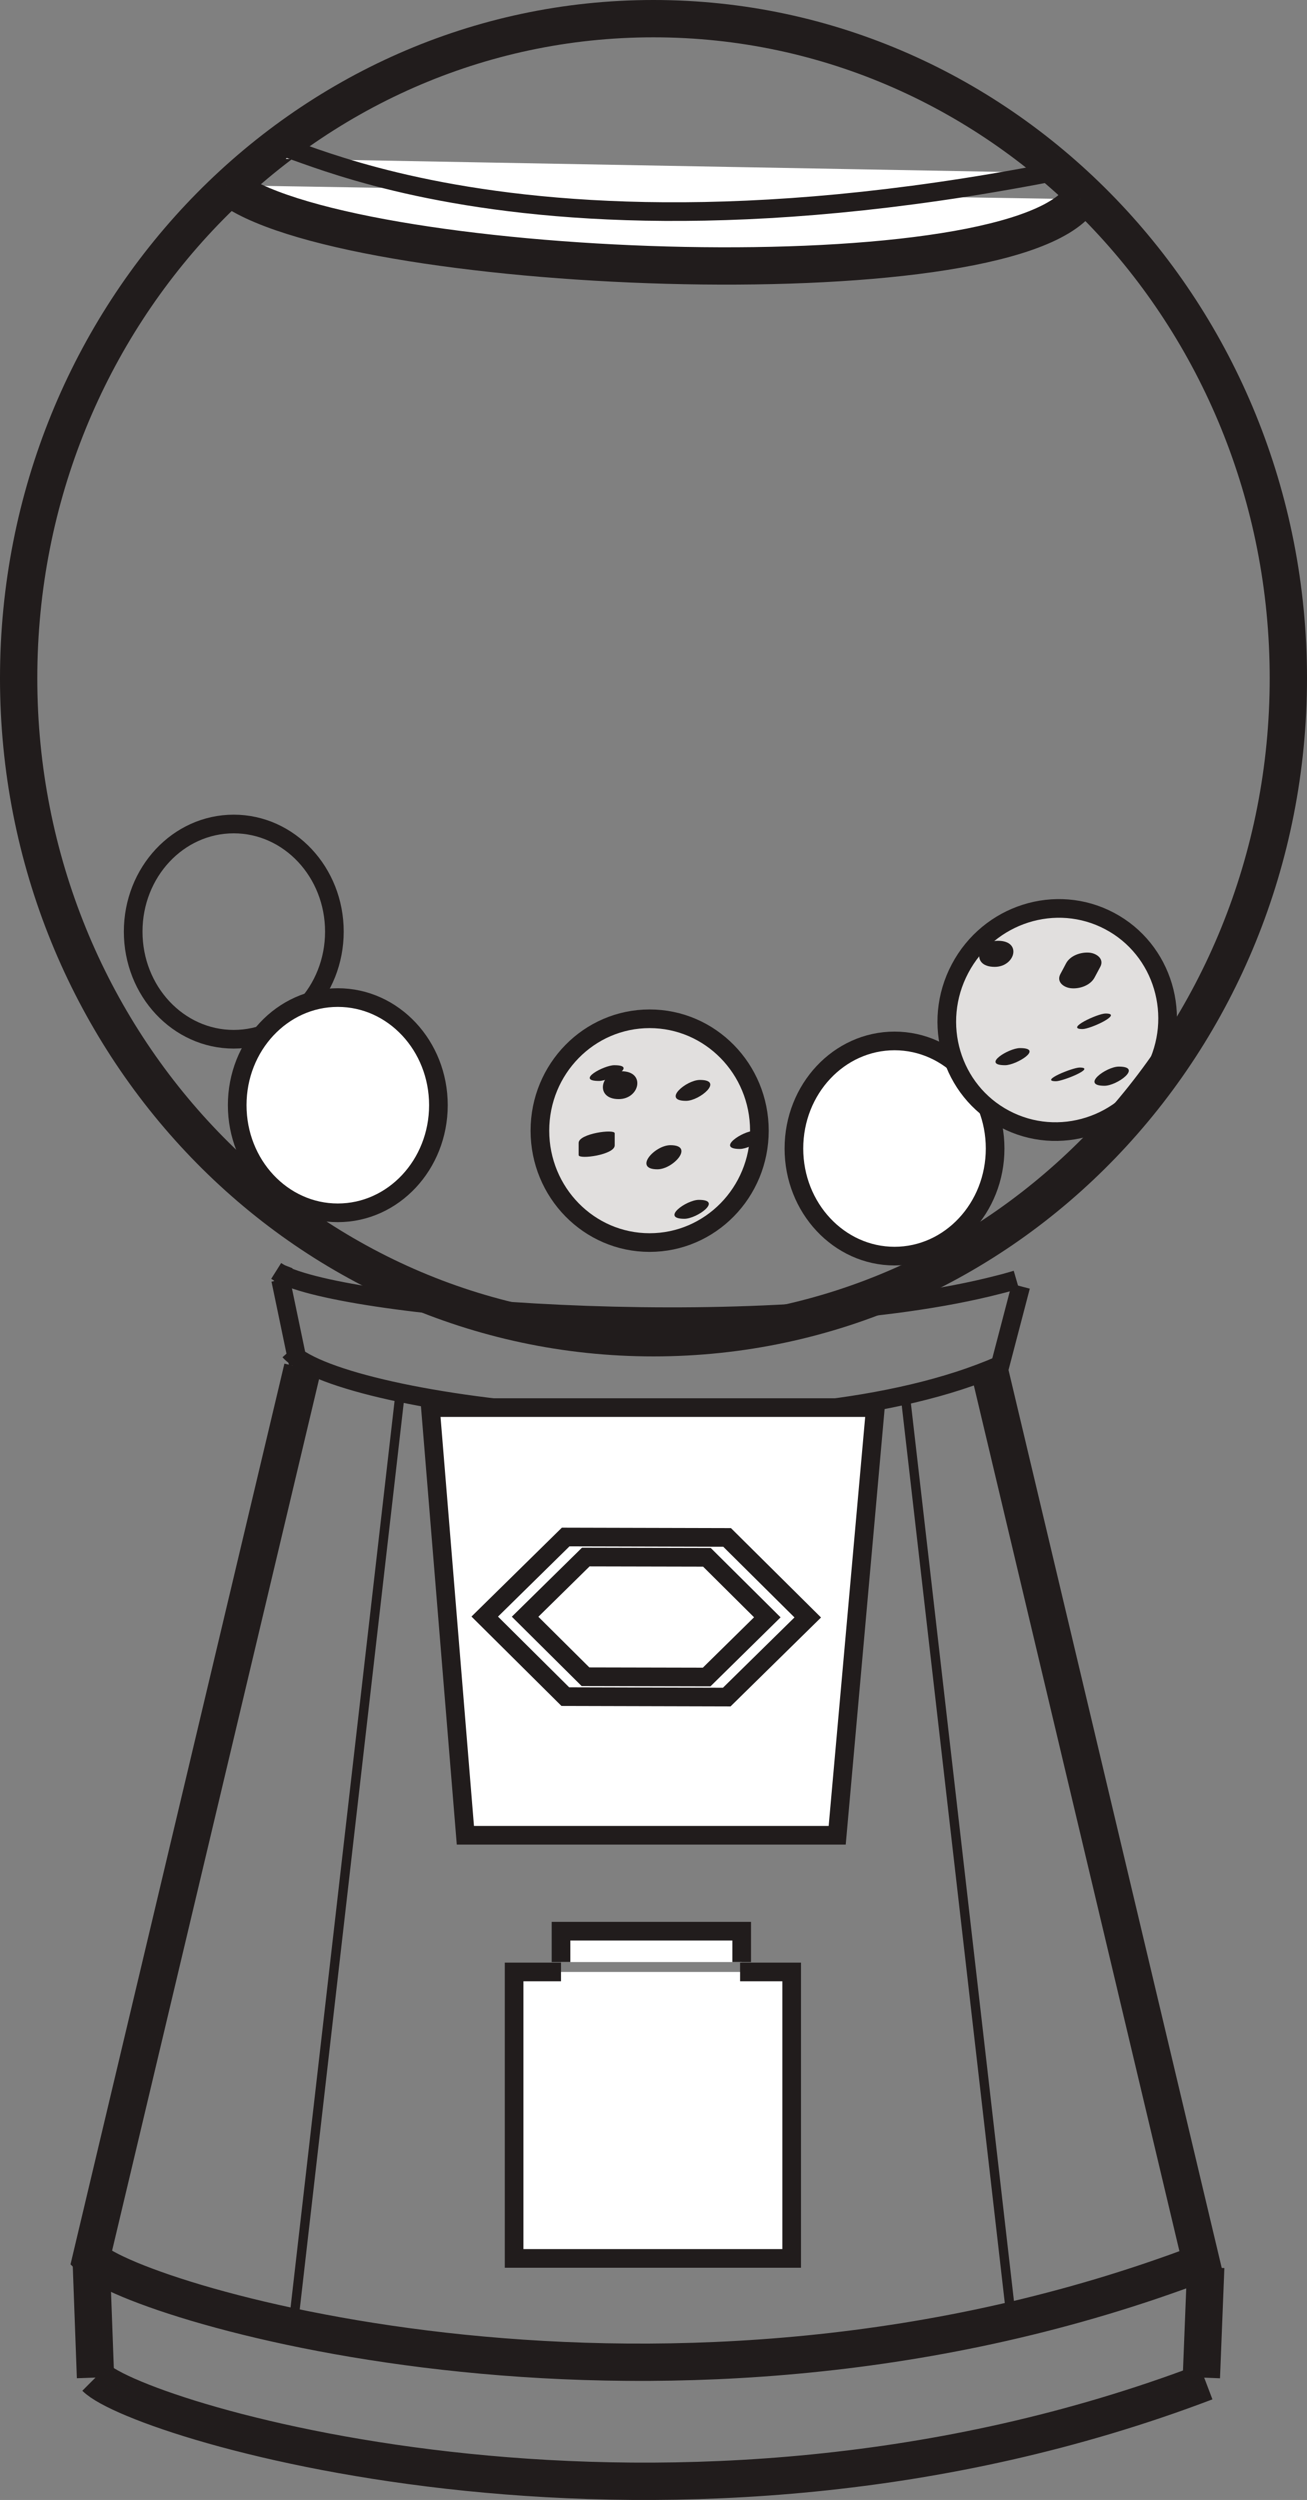 <?xml version="1.0" encoding="UTF-8"?>
<svg xmlns="http://www.w3.org/2000/svg" xmlns:xlink="http://www.w3.org/1999/xlink" width="70.082pt" height="133.967pt" viewBox="0 0 70.082 133.967" version="1.1">
<rect x="0" y="0" width="70.082" height="133.967" fill="#808080" stroke="none"/>
<defs>
<clipPath id="clip1">
  <path d="M 0 0 L 70.082 0 L 70.082 83 L 0 83 Z M 0 0 "/>
</clipPath>
<clipPath id="clip2">
  <path d="M 0 61 L 70.082 61 L 70.082 133.969 L 0 133.969 Z M 0 61 "/>
</clipPath>
<clipPath id="clip3">
  <path d="M 0 116 L 70.082 116 L 70.082 133.969 L 0 133.969 Z M 0 116 "/>
</clipPath>
<clipPath id="clip4">
  <path d="M 0 109 L 17 109 L 17 133.969 L 0 133.969 Z M 0 109 "/>
</clipPath>
<clipPath id="clip5">
  <path d="M 53 110 L 70.082 110 L 70.082 133.969 L 53 133.969 Z M 53 110 "/>
</clipPath>
</defs>
<g id="surface1">
<path style="fill:none;stroke-width:1;stroke-linecap:butt;stroke-linejoin:miter;stroke:rgb(13%,11.327%,11.311%);stroke-opacity:1;stroke-miterlimit:4;" d="M 0.001 0.001 C 0.001 -3.186 -2.417 -5.768 -5.397 -5.768 C -8.378 -5.768 -10.788 -3.186 -10.788 0.001 C -10.788 3.185 -8.378 5.767 -5.397 5.767 C -2.417 5.767 0.001 3.185 0.001 0.001 Z M 0.001 0.001 " transform="matrix(1,0,0,-1,17.929,49.923)"/>
<path style=" stroke:none;fill-rule:nonzero;fill:rgb(100%,100%,100%);fill-opacity:1;" d="M 53.359 61.547 C 53.359 64.73 50.945 67.312 47.965 67.312 C 44.988 67.312 42.57 64.73 42.57 61.547 C 42.57 58.359 44.988 55.781 47.965 55.781 C 50.945 55.781 53.359 58.359 53.359 61.547 "/>
<path style="fill:none;stroke-width:1;stroke-linecap:butt;stroke-linejoin:miter;stroke:rgb(13%,11.327%,11.311%);stroke-opacity:1;stroke-miterlimit:4;" d="M -0.002 -0.001 C -0.002 -3.184 -2.416 -5.766 -5.396 -5.766 C -8.373 -5.766 -10.791 -3.184 -10.791 -0.001 C -10.791 3.187 -8.373 5.765 -5.396 5.765 C -2.416 5.765 -0.002 3.187 -0.002 -0.001 Z M -0.002 -0.001 " transform="matrix(1,0,0,-1,53.361,61.546)"/>
<path style=" stroke:none;fill-rule:nonzero;fill:rgb(100%,100%,100%);fill-opacity:1;" d="M 23.508 59.223 C 23.508 62.41 21.094 64.992 18.113 64.992 C 15.133 64.992 12.719 62.41 12.719 59.223 C 12.719 56.039 15.133 53.457 18.113 53.457 C 21.094 53.457 23.508 56.039 23.508 59.223 "/>
<path style="fill:none;stroke-width:1;stroke-linecap:butt;stroke-linejoin:miter;stroke:rgb(13%,11.327%,11.311%);stroke-opacity:1;stroke-miterlimit:4;" d="M 0 0.001 C 0 -3.186 -2.414 -5.768 -5.395 -5.768 C -8.375 -5.768 -10.789 -3.186 -10.789 0.001 C -10.789 3.185 -8.375 5.767 -5.395 5.767 C -2.414 5.767 0 3.185 0 0.001 Z M 0 0.001 " transform="matrix(1,0,0,-1,23.508,59.224)"/>
<path style=" stroke:none;fill-rule:nonzero;fill:rgb(87.904%,87.45%,86.781%);fill-opacity:1;" d="M 40.719 60.59 C 40.719 63.902 38.082 66.586 34.832 66.586 C 31.582 66.586 28.949 63.902 28.949 60.59 C 28.949 57.277 31.582 54.594 34.832 54.594 C 38.082 54.594 40.719 57.277 40.719 60.59 "/>
<path style="fill:none;stroke-width:1;stroke-linecap:butt;stroke-linejoin:miter;stroke:rgb(13%,11.327%,11.311%);stroke-opacity:1;stroke-miterlimit:4;" d="M -0.001 -0.001 C -0.001 -3.313 -2.638 -5.997 -5.888 -5.997 C -9.138 -5.997 -11.77 -3.313 -11.77 -0.001 C -11.77 3.312 -9.138 5.995 -5.888 5.995 C -2.638 5.995 -0.001 3.312 -0.001 -0.001 Z M -0.001 -0.001 " transform="matrix(1,0,0,-1,40.72,60.589)"/>
<path style=" stroke:none;fill-rule:nonzero;fill:rgb(13%,11.327%,11.311%);fill-opacity:1;" d="M 32.121 57.926 C 32.68 57.926 34.227 57.082 32.938 57.082 C 32.379 57.082 30.832 57.926 32.121 57.926 "/>
<path style=" stroke:none;fill-rule:nonzero;fill:rgb(13%,11.327%,11.311%);fill-opacity:1;" d="M 33.176 58.898 C 34.309 58.898 34.633 57.406 33.324 57.406 C 32.195 57.406 31.867 58.898 33.176 58.898 "/>
<path style=" stroke:none;fill-rule:nonzero;fill:rgb(13%,11.327%,11.311%);fill-opacity:1;" d="M 39.672 61.57 C 40.312 61.57 41.758 60.598 40.457 60.598 C 39.816 60.598 38.371 61.57 39.672 61.57 "/>
<path style=" stroke:none;fill-rule:nonzero;fill:rgb(13%,11.327%,11.311%);fill-opacity:1;" d="M 36.699 65.312 C 37.367 65.312 38.777 64.297 37.473 64.297 C 36.805 64.297 35.395 65.312 36.699 65.312 "/>
<path style=" stroke:none;fill-rule:nonzero;fill:rgb(13%,11.327%,11.311%);fill-opacity:1;" d="M 35.25 62.66 C 36.102 62.66 37.258 61.367 35.949 61.367 C 35.098 61.367 33.941 62.66 35.25 62.66 "/>
<path style=" stroke:none;fill-rule:nonzero;fill:rgb(13%,11.327%,11.311%);fill-opacity:1;" d="M 36.785 58.992 C 37.52 58.992 38.84 57.871 37.531 57.871 C 36.793 57.871 35.477 58.992 36.785 58.992 "/>
<path style=" stroke:none;fill-rule:nonzero;fill:rgb(13%,11.327%,11.311%);fill-opacity:1;" d="M 32.961 61.379 L 32.961 60.73 C 32.961 60.484 31.027 60.742 31.027 61.246 L 31.027 61.898 C 31.027 62.145 32.961 61.887 32.961 61.379 "/>
<path style=" stroke:none;fill-rule:nonzero;fill:rgb(87.904%,87.45%,86.781%);fill-opacity:1;" d="M 61.898 57.418 C 60.344 60.348 56.758 61.488 53.879 59.965 C 51 58.445 49.926 54.836 51.477 51.906 C 53.027 48.973 56.621 47.832 59.496 49.355 C 62.371 50.875 63.449 54.488 61.898 57.418 "/>
<path style="fill:none;stroke-width:1;stroke-linecap:butt;stroke-linejoin:miter;stroke:rgb(13%,11.327%,11.311%);stroke-opacity:1;stroke-miterlimit:4;" d="M 0.002 -0.001 C -1.553 -2.93 -5.139 -4.071 -8.018 -2.548 C -10.896 -1.028 -11.971 2.581 -10.42 5.511 C -8.869 8.445 -5.275 9.585 -2.4 8.062 C 0.475 6.542 1.553 2.929 0.002 -0.001 Z M 0.002 -0.001 " transform="matrix(1,0,0,-1,61.897,57.417)"/>
<path style=" stroke:none;fill-rule:nonzero;fill:rgb(13%,11.327%,11.311%);fill-opacity:1;" d="M 59.223 58.184 C 59.902 58.184 61.293 57.156 59.992 57.156 C 59.316 57.156 57.918 58.184 59.223 58.184 "/>
<path style=" stroke:none;fill-rule:nonzero;fill:rgb(13%,11.327%,11.311%);fill-opacity:1;" d="M 53.336 51.812 C 54.434 51.812 54.82 50.414 53.512 50.414 C 52.41 50.414 52.023 51.812 53.336 51.812 "/>
<path style=" stroke:none;fill-rule:nonzero;fill:rgb(13%,11.327%,11.311%);fill-opacity:1;" d="M 58.043 55.145 C 58.477 55.145 60.254 54.312 59.281 54.312 C 58.855 54.312 57.07 55.145 58.043 55.145 "/>
<path style=" stroke:none;fill-rule:nonzero;fill:rgb(13%,11.327%,11.311%);fill-opacity:1;" d="M 53.895 57.082 C 54.496 57.082 55.988 56.164 54.691 56.164 C 54.086 56.164 52.598 57.082 53.895 57.082 "/>
<path style=" stroke:none;fill-rule:nonzero;fill:rgb(13%,11.327%,11.311%);fill-opacity:1;" d="M 56.621 57.941 C 56.992 57.941 58.809 57.207 57.887 57.207 C 57.516 57.207 55.695 57.941 56.621 57.941 "/>
<path style=" stroke:none;fill-rule:nonzero;fill:rgb(13%,11.327%,11.311%);fill-opacity:1;" d="M 58.691 52.383 C 58.797 52.191 58.895 52 59 51.805 C 59.219 51.383 58.801 51.09 58.422 51.051 C 57.969 51.008 57.387 51.199 57.16 51.629 C 57.059 51.82 56.961 52.012 56.855 52.203 C 56.633 52.629 57.051 52.922 57.43 52.957 C 57.883 53.004 58.465 52.809 58.691 52.383 "/>
<g clip-path="url(#clip1)" clip-rule="nonzero">
<path style="fill:none;stroke-width:2;stroke-linecap:butt;stroke-linejoin:miter;stroke:rgb(13%,11.327%,11.311%);stroke-opacity:1;stroke-miterlimit:4;" d="M 0 0.001 C 0 -19.518 -15.238 -35.342 -34.043 -35.342 C -52.84 -35.342 -68.082 -19.518 -68.082 0.001 C -68.082 19.521 -52.84 35.345 -34.043 35.345 C -15.238 35.345 0 19.521 0 0.001 Z M 0 0.001 " transform="matrix(1,0,0,-1,69.082,36.345)"/>
</g>
<path style="fill-rule:nonzero;fill:rgb(100%,100%,100%);fill-opacity:1;stroke-width:2;stroke-linecap:butt;stroke-linejoin:miter;stroke:rgb(13%,11.327%,11.311%);stroke-opacity:1;stroke-miterlimit:4;" d="M -0.001 -0.001 C 5.952 -4.837 41.667 -6.325 45.761 -0.747 " transform="matrix(1,0,0,-1,12.161,9.929)"/>
<path style="fill-rule:nonzero;fill:rgb(100%,100%,100%);fill-opacity:1;stroke-width:1;stroke-linecap:butt;stroke-linejoin:miter;stroke:rgb(13%,11.327%,11.311%);stroke-opacity:1;stroke-miterlimit:4;" d="M 0 0.001 C -2.977 3.349 8.188 -7.069 40.926 -0.745 " transform="matrix(1,0,0,-1,15.324,8.513)"/>
<path style="fill:none;stroke-width:1;stroke-linecap:butt;stroke-linejoin:miter;stroke:rgb(13%,11.327%,11.311%);stroke-opacity:1;stroke-miterlimit:4;" d="M -0.001 0.001 C 0.104 -0.065 0.226 -0.143 0.37 -0.198 L 0.37 -0.21 C 4.546 -2.19 26.827 -3.819 38.753 -0.729 C 39.073 -0.651 39.39 -0.557 39.686 -0.471 " transform="matrix(1,0,0,-1,14.81,68.107)"/>
<path style="fill:none;stroke-width:1;stroke-linecap:butt;stroke-linejoin:miter;stroke:rgb(13%,11.327%,11.311%);stroke-opacity:1;stroke-miterlimit:4;" d="M 0.001 0.001 L 0.868 -4.159 L 0.946 -4.506 " transform="matrix(1,0,0,-1,15.046,68.579)"/>
<path style="fill:none;stroke-width:1;stroke-linecap:butt;stroke-linejoin:miter;stroke:rgb(13%,11.327%,11.311%);stroke-opacity:1;stroke-miterlimit:4;" d="M -0 -0.001 L -1.105 -4.223 L -1.18 -4.508 " transform="matrix(1,0,0,-1,54.734,68.929)"/>
<path style="fill:none;stroke-width:1;stroke-linecap:butt;stroke-linejoin:miter;stroke:rgb(13%,11.327%,11.311%);stroke-opacity:1;stroke-miterlimit:4;" d="M 0.001 -0.002 C 0.102 -0.115 0.235 -0.228 0.395 -0.341 C 4.61 -3.291 26.864 -5.689 38.11 -0.756 C 38.169 -0.736 38.216 -0.709 38.27 -0.689 " transform="matrix(1,0,0,-1,15.519,72.397)"/>
<g clip-path="url(#clip2)" clip-rule="nonzero">
<path style="fill:none;stroke-width:2;stroke-linecap:butt;stroke-linejoin:miter;stroke:rgb(13%,11.327%,11.311%);stroke-opacity:1;stroke-miterlimit:4;" d="M -0.002 -0 L -11.342 -47.723 C -8.979 -50.082 19.607 -58.824 48.193 -47.957 L 36.854 -0.234 " transform="matrix(1,0,0,-1,16.225,73.305)"/>
</g>
<g clip-path="url(#clip3)" clip-rule="nonzero">
<path style="fill:none;stroke-width:2;stroke-linecap:butt;stroke-linejoin:miter;stroke:rgb(13%,11.327%,11.311%);stroke-opacity:1;stroke-miterlimit:4;" d="M -0 -0.002 C 2.363 -2.361 30.949 -11.103 59.535 -0.236 " transform="matrix(1,0,0,-1,5.121,127.405)"/>
</g>
<g clip-path="url(#clip4)" clip-rule="nonzero">
<path style="fill:none;stroke-width:2;stroke-linecap:butt;stroke-linejoin:miter;stroke:rgb(13%,11.327%,11.311%);stroke-opacity:1;stroke-miterlimit:4;" d="M -0 -0.002 L -0.234 6.377 " transform="matrix(1,0,0,-1,5.121,127.405)"/>
</g>
<g clip-path="url(#clip5)" clip-rule="nonzero">
<path style="fill:none;stroke-width:2;stroke-linecap:butt;stroke-linejoin:miter;stroke:rgb(13%,11.327%,11.311%);stroke-opacity:1;stroke-miterlimit:4;" d="M -0 -0.002 L 0.234 5.905 " transform="matrix(1,0,0,-1,64.418,127.405)"/>
</g>
<path style="fill-rule:nonzero;fill:rgb(100%,100%,100%);fill-opacity:1;stroke-width:1;stroke-linecap:butt;stroke-linejoin:miter;stroke:rgb(13%,11.327%,11.311%);stroke-opacity:1;stroke-miterlimit:4;" d="M -0.001 -0.002 L -19.938 -0.002 L -21.813 22.916 L 2.046 22.916 Z M -0.001 -0.002 " transform="matrix(1,0,0,-1,44.892,98.346)"/>
<path style="fill-rule:nonzero;fill:rgb(100%,100%,100%);fill-opacity:1;stroke-width:1;stroke-linecap:butt;stroke-linejoin:miter;stroke:rgb(13%,11.327%,11.311%);stroke-opacity:1;stroke-miterlimit:4;" d="M -0.001 0.001 L 8.655 -0.022 L 12.979 -4.311 L 8.636 -8.577 L -0.021 -8.553 L -4.341 -4.264 Z M -0.001 0.001 " transform="matrix(1,0,0,-1,30.333,82.365)"/>
<path style="fill-rule:nonzero;fill:rgb(100%,100%,100%);fill-opacity:1;stroke-width:1;stroke-linecap:butt;stroke-linejoin:miter;stroke:rgb(13%,11.327%,11.311%);stroke-opacity:1;stroke-miterlimit:4;" d="M -0.002 -0.001 L 6.494 -0.016 L 9.732 -3.231 L 6.479 -6.43 L -0.018 -6.415 L -3.256 -3.2 Z M -0.002 -0.001 " transform="matrix(1,0,0,-1,31.412,83.437)"/>
<path style="fill-rule:nonzero;fill:rgb(100%,100%,100%);fill-opacity:1;stroke-width:1;stroke-linecap:butt;stroke-linejoin:miter;stroke:rgb(13%,11.327%,11.311%);stroke-opacity:1;stroke-miterlimit:4;" d="M 0.002 -0.002 L 2.768 -0.002 L 2.768 -15.353 L -12.115 -15.353 L -12.115 -0.002 L -9.6 -0.002 " transform="matrix(1,0,0,-1,39.682,105.67)"/>
<path style="fill-rule:nonzero;fill:rgb(100%,100%,100%);fill-opacity:1;stroke-width:1;stroke-linecap:butt;stroke-linejoin:miter;stroke:rgb(13%,11.327%,11.311%);stroke-opacity:1;stroke-miterlimit:4;" d="M 0 0 L 0 1.653 L 9.688 1.653 L 9.688 0 " transform="matrix(1,0,0,-1,30.082,105.141)"/>
<path style="fill:none;stroke-width:0.5;stroke-linecap:butt;stroke-linejoin:miter;stroke:rgb(13%,11.327%,11.311%);stroke-opacity:1;stroke-miterlimit:4;" d="M -0 0.001 L -5.668 -49.374 " transform="matrix(1,0,0,-1,21.422,74.958)"/>
<path style="fill:none;stroke-width:0.5;stroke-linecap:butt;stroke-linejoin:miter;stroke:rgb(13%,11.327%,11.311%);stroke-opacity:1;stroke-miterlimit:4;" d="M -0 -0.001 L 5.672 -49.376 " transform="matrix(1,0,0,-1,48.59,75.194)"/>
</g>
</svg>
